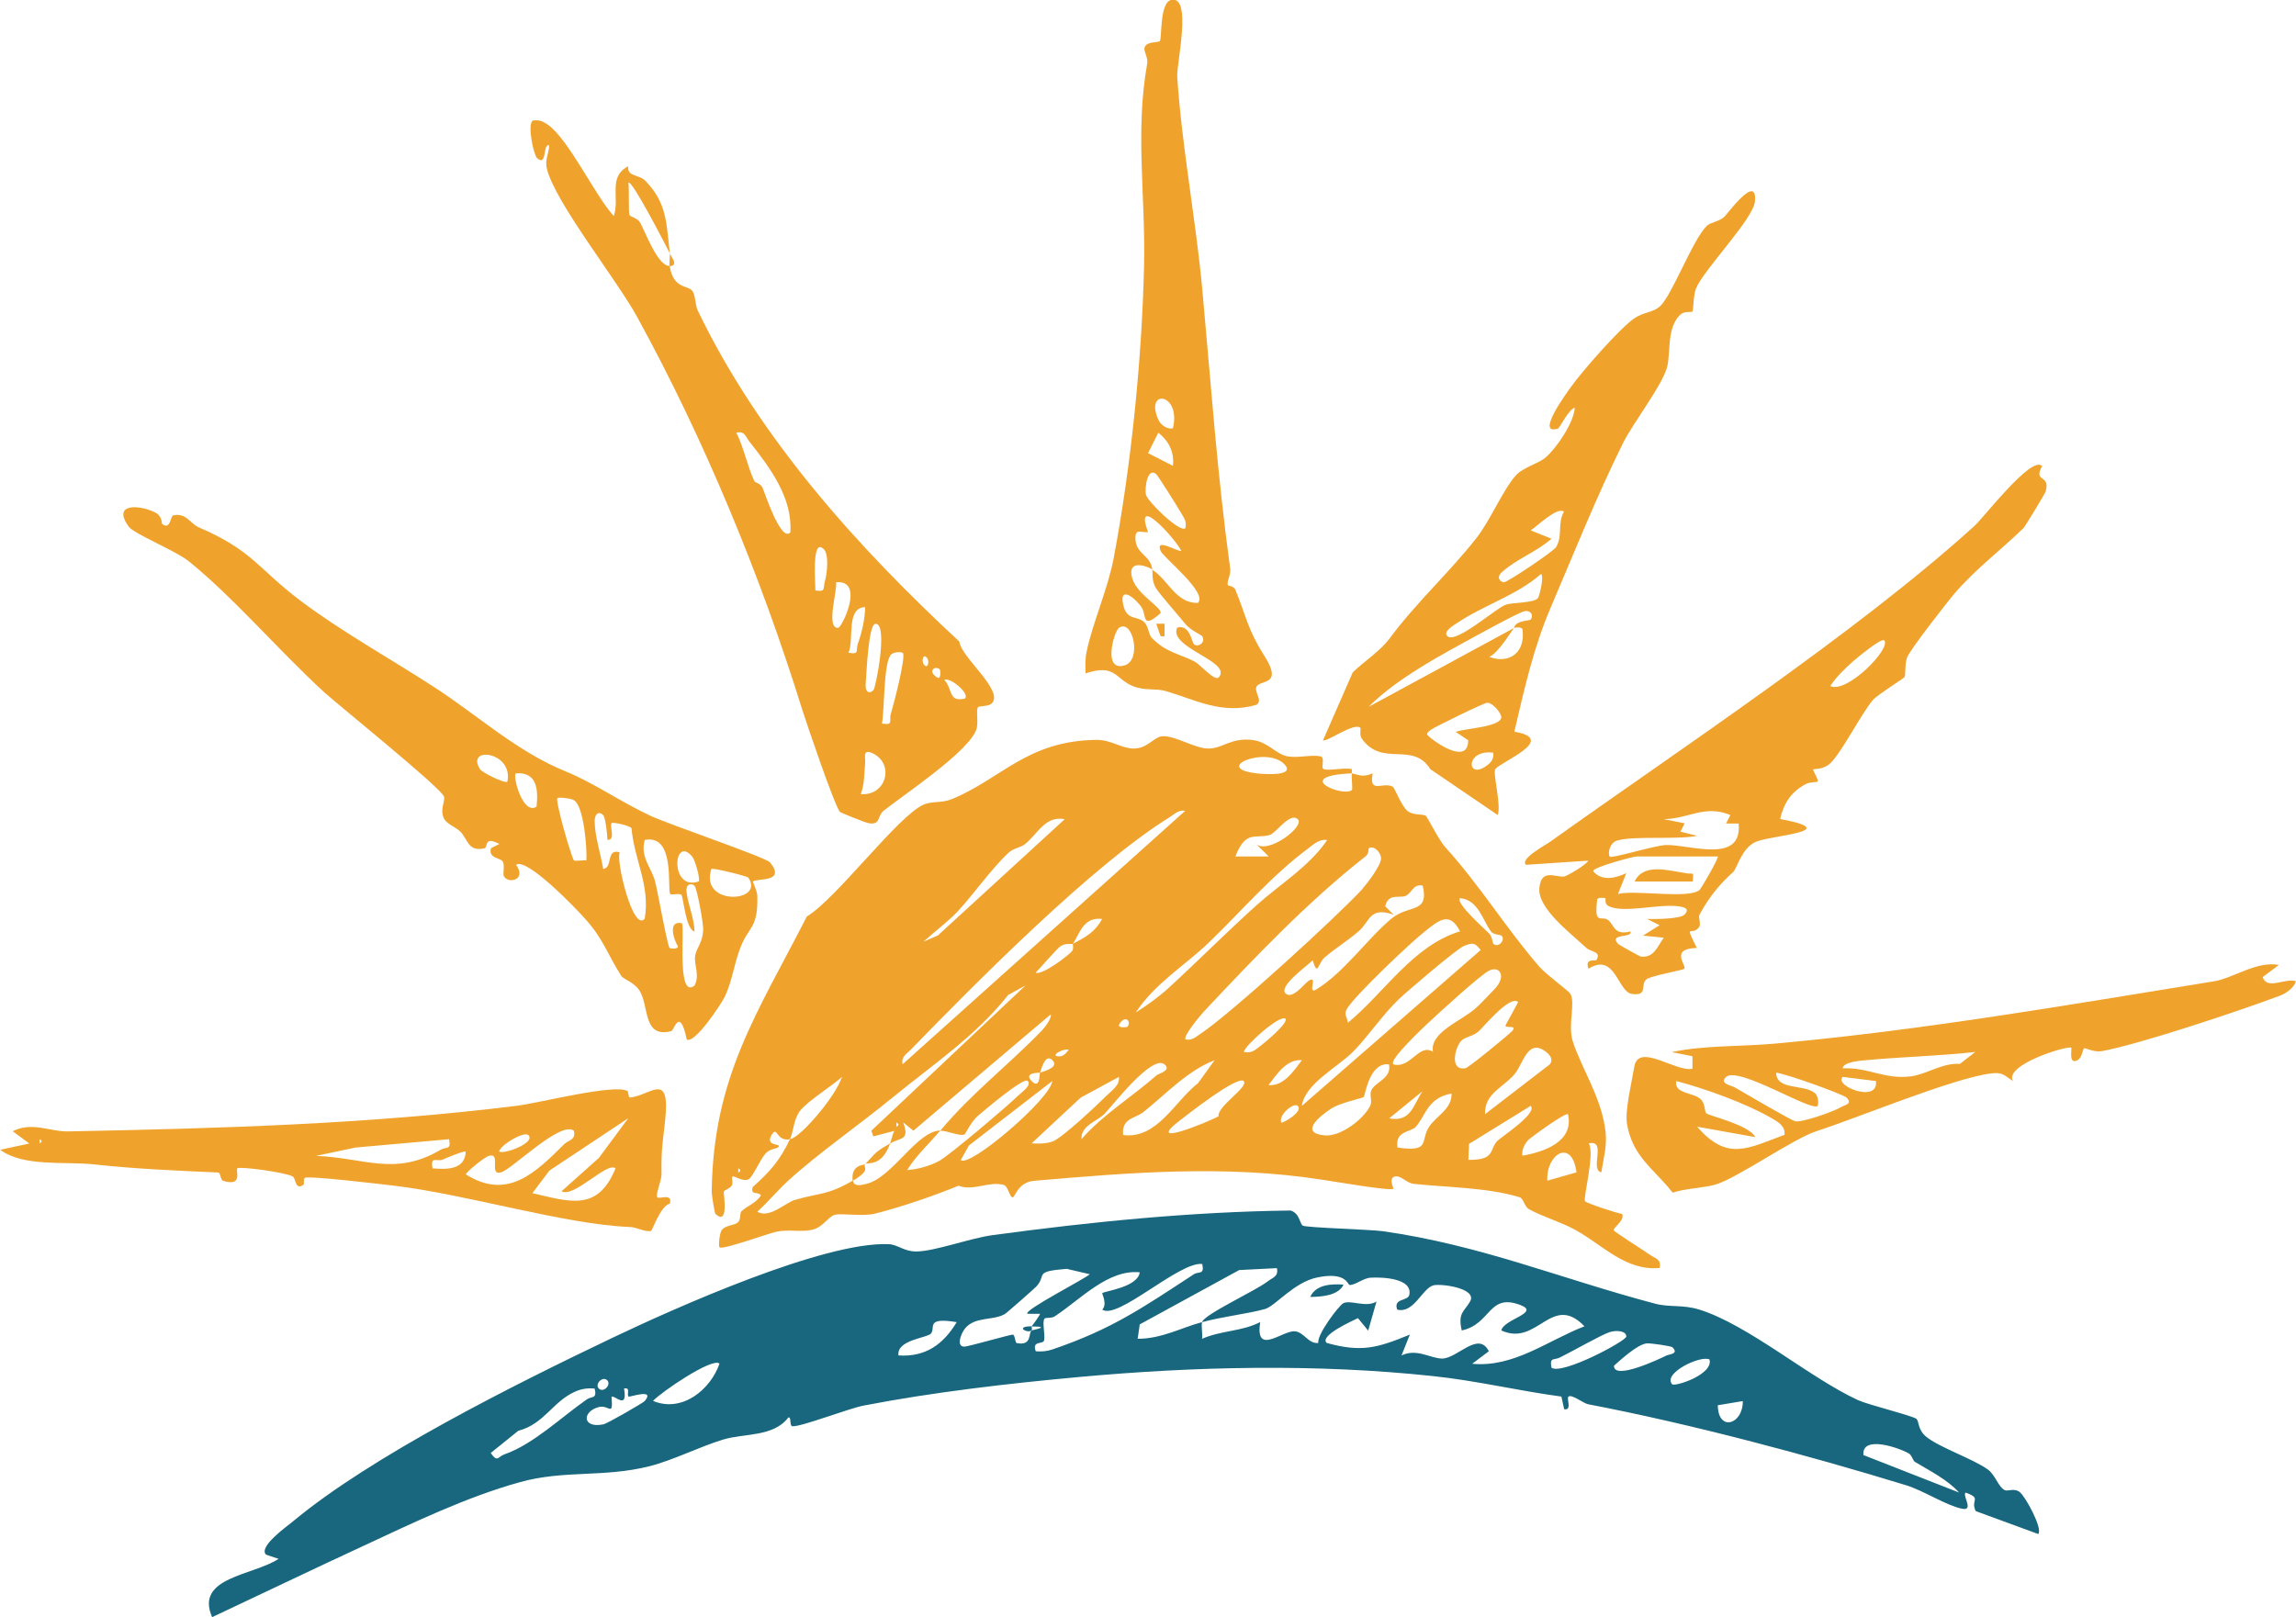 <?xml version="1.0" encoding="UTF-8"?>
<svg id="_レイヤー_1" data-name="レイヤー 1" xmlns="http://www.w3.org/2000/svg" viewBox="0 0 132.27 93.18">
  <defs>
    <style>
      .cls-1 {
        fill: #efa32c;
      }

      .cls-2 {
        fill: #19677e;
      }
    </style>
  </defs>
  <path class="cls-1" d="M45.53,65.64c-.84.17-.73-.83-1.08-.24-.42.71.7.45.36.72-.09.07-.47.07-.72.36-.3.34-.72,1.32-.95,1.46-.33.2-.86-.24-.96-.14-.04.05.07.38-.02.51-.15.21-.45.25-.47.37-.01.09.32,1.99-.47,1.27-.05-.04-.22-1.08-.22-1.29.09-6.63,2.62-10.25,5.48-15.85,1.71-1.03,5.26-5.81,6.73-6.45.49-.21,1.05-.08,1.61-.31,2.89-1.18,4.32-3.36,8.34-3.42.84-.01,1.45.5,2.15.5.82,0,1.16-.68,1.66-.71.74-.04,1.88.72,2.65.71.84,0,1.31-.67,2.61-.48.81.12,1.31.82,1.94.93s1.37-.11,1.9,0c.27.05.04.61.15.71.17.17,1.3-.09,1.66.03.02,0-.02.23,0,.24-3.54.16-.45,1.4,0,.96.06-.06-.04-.74,0-.96.45.1.64.24,1.2,0-.24,1.23.61.46,1.15.77.14.08.51,1.15.87,1.41s.84.14,1.04.27c.09.06.75,1.39,1.1,1.78,2.07,2.29,3.44,4.59,5.43,6.9.4.46,1.69,1.4,1.79,1.56.32.52-.15,1.78.14,2.73.49,1.56,1.71,3.33,1.9,5.29.08.79-.13,1.52-.25,2.28-.69-.15.34-1.9-.72-1.67.36.6-.34,3.17-.22,3.33.08.12,1.8.68,2.14.74.17.39-.58.82-.48.95.07.1,1.77,1.18,2.08,1.4s.67.25.56.76c-1.96.19-3.31-1.35-4.87-2.2-.86-.47-1.9-.76-2.66-1.19-.28-.16-.29-.61-.55-.69-1.9-.57-4.22-.56-6.12-.77-.34-.04-.71-.47-1.01-.43-.46.07-.09.7-.13.72-.26.13-3.49-.44-4.14-.53-5.54-.86-11.04-.41-16.57.07-.92.08-1.08.95-1.22.95-.19,0-.25-.65-.53-.72-.85-.22-1.74.38-2.59.05-1.28.53-3.19,1.2-4.81,1.61-.7.18-1.93-.04-2.32.07s-.68.72-1.3.86c-.66.15-1.37-.04-2.05.11-.49.1-3.13,1.07-3.29.9-.07-.08,0-.76.11-.96.19-.32.72-.29.93-.46.22-.18.11-.54.22-.65.32-.31.86-.48,1.13-.93-.2-.24-.61.03-.48-.47,1-.89,1.58-1.55,2.15-2.76.5-.1,1.52-1.3,1.91-1.8s.87-1.18,1.09-1.79c-.59.53-1.94,1.37-2.39,1.92-.42.52-.38,1.18-.61,1.66ZM74.04,44.09c-.97-1.18-4.38.19-1.56.48.34.03,2.09.17,1.56-.48ZM68.29,46.72c-.4-.08-.63.2-.93.38-4.43,2.75-11.11,9.49-14.89,13.38-.25.26-.57.41-.47.84l16.29-14.61ZM61.34,47.2c-1.13-.21-1.54.83-2.28,1.43-.25.21-.65.23-.94.49-.97.88-2.08,2.48-3.01,3.46-.53.55-1.33,1.15-1.91,1.68l.83-.36,7.31-6.7ZM74.76,47.2c-.46-.41-1.23.79-1.61.91-.81.24-1.39-.31-1.98,1.24h1.92s-.72-.71-.72-.71c.7.59,2.84-1.04,2.39-1.44ZM76.44,48.4c-.44-.06-.75.24-1.07.48-2.15,1.6-3.85,3.62-5.72,5.42-1.39,1.34-3.12,2.36-4.22,4.04.63-.4,1.37-.93,1.92-1.44,1.7-1.56,3.31-3.19,5.06-4.76,1.36-1.22,2.99-2.19,4.05-3.74ZM78.51,51.18c.29-.31,1.06-1.35,1.05-1.72s-.43-.77-.71-.58c-.02.01.03.3-.19.47-3.29,2.57-6.46,5.9-9.32,8.95-.18.19-1.21,1.43-1.04,1.59.38.08.59-.15.87-.33,1.77-1.18,7.83-6.72,9.35-8.37ZM81.95,51.03c-.52-.13-.63.44-.97.59s-1-.18-1.18.6l.48.48c-1.4-.47-1.33.37-2.02.97-.64.55-1.38,1-1.96,1.51-.39.35-.38,1.13-.68.15-.25.28-1.99,1.49-1.56,1.91.39.38,1.08-.56,1.32-.72.61-.39-.14.85.47.48,1.59-.98,2.97-2.96,4.31-4.07,1.02-.84,2.18-.26,1.8-1.91ZM86.5,53.91c-.05-.05-.47-.05-.6-.23-.5-.67-.73-1.83-1.79-1.93-.28.28,1.42,1.77,1.68,2.04.18.19.2.56.24.59.28.26.72-.21.47-.47ZM61.82,54.38c-.09.05-.4-.06-.71.13-.21.13-1.18,1.27-1.45,1.54.41.15,1.96-1.05,2.1-1.25.12-.16.02-.37.05-.42.69-.36,1.27-.66,1.68-1.43-1.08-.13-1.28.83-1.68,1.43ZM84.11,53.66c-.61-1.2-1.25-.6-2.03.01-.84.66-3.97,3.64-4.46,4.42-.24.38-.01.47.03.84,2.12-1.74,3.74-4.44,6.47-5.27ZM75,63.72l10.3-8.98c-.33-.43-.46-.43-.95-.24-.42.16-3.24,2.58-3.76,3.07-.88.83-1.83,2.21-2.62,3.01-.91.92-2.79,1.86-2.97,3.13ZM80.27,61.33c1.01.26,1.46-1.23,2.28-.73-.19-1.13,1.64-1.76,2.49-2.53.29-.26.76-.77,1.07-1.09.7-.73.28-1.36-.33-1.05-.56.3-2.86,2.41-3.48,2.99-.27.26-2.31,2.15-2.03,2.4ZM51.28,65.88c.08-.23.12-.49.24-.72l-1.21.32-.11-.33,8.88-8.37-1,.55c-1.87,2.37-4.35,4.02-6.66,5.91-1.93,1.58-4.28,3.21-6,4.78-.62.57-1.17,1.23-1.79,1.8.69.41,1.6-.51,2.16-.68,1.38-.41,1.87-.25,3.35-1.12.04.39.52.26.79.19,1.49-.37,2.9-3.05,4.24-3.07-.64.76-1.38,1.42-1.91,2.28.6-.04,1.32-.24,1.85-.53.59-.32,3.98-3.2,4.59-3.8.15-.15.76-.56.5-.81-.23-.23-2.54,1.74-2.88,2.03-.36.31-.7,1.02-.75,1.05-.25.14-.97-.21-1.4-.21,1.83-2.19,3.88-3.73,5.85-5.77.15-.16.58-.69.51-.93l-7.91,6.7-.59-.48c.39,1.05-.13.86-.72,1.2ZM87.46,57.74c-.46-.43-1.92,1.35-2.27,1.68-.31.29-.81.33-1.01.55-.37.4-.69,1.75.25,1.58.17-.03,2.44-1.89,2.67-2.13.39-.41-.46-.12-.36-.36l.72-1.32ZM64.94,59.17c.27-.28-.1-.77-.48-.12-.03.21.46.13.48.12ZM74.04,58.7c-.28-.26-2.26,1.47-2.39,1.91.47.1.64-.11.97-.35.18-.13,1.66-1.35,1.43-1.57ZM60.86,60.85c.35.08.5-.1.71-.36-.24-.1-.95.25-.71.36ZM85.55,64.2l3.73-2.87c.23-.29,0-.56-.24-.74-1.05-.79-1.3.76-1.81,1.33-.71.8-1.7,1.09-1.68,2.27ZM59.91,61.81s-.98-.03-.48.48.45-.44.48-.48c.04-.04,1.17-.27.72-.72s-.67.68-.72.72ZM69.97,61.09c-1.57.61-2.78,1.93-4.09,2.98-.49.39-1.27.34-1.18,1.33,1.96.25,2.95-1.92,4.32-2.99l.95-1.32ZM75,61.09c-.87-.09-1.46.83-1.92,1.43.87.09,1.46-.83,1.92-1.43ZM67.09,61.33c-.72-.6-2.99,2.37-3.47,2.86-.42.42-1.36.66-1.32,1.45,1.26-1.44,2.92-2.44,4.34-3.69.1-.09.87-.27.45-.62ZM80.03,61.33c-1.15-.15-1.38,1.79-1.47,1.88-.07.07-1.33.32-1.86.66-.77.5-1.82,1.42-.39,1.55.93.09,2.26-.95,2.63-1.71.13-.28-.06-.61.06-.88.22-.5,1.18-.68,1.02-1.5ZM64.46,62.05l-2.21,1.2-2.82,2.63c.41.02.82.03,1.21-.11.53-.18,2.59-2.12,3.11-2.64.3-.3.77-.59.71-1.08ZM60.62,62.29l-4.8,3.71-.47.84c.49.47,5.17-3.52,5.27-4.55ZM71.65,62.29c-.37-.33-3.28,1.96-3.77,2.34-1.9,1.5,1.65.05,2.32-.31-.09-.58,1.79-1.72,1.44-2.03ZM80.03,64.44c1.24.23,1.38-.74,1.91-1.56l-1.91,1.56ZM80.51,66.12c1.93.28,1.29-.37,1.81-1.18.4-.63,1.34-1.04,1.3-1.93-1.37.24-1.49,1.27-2.05,1.91-.29.33-1.22.22-1.06,1.2ZM74.76,63.72c-.22-.22-1.12.51-.95.96.06.07,1.3-.63.95-.96ZM88.18,63.72l-3.55,2.19-.04.92c1.57.02,1.2-.59,1.66-1.08.22-.23,2.35-1.61,1.93-2.03ZM90.34,64.2c-.12-.14-2.18,1.35-2.32,1.51-.21.24-.36.55-.32.88,1.29-.22,2.99-.83,2.63-2.39ZM51.64,64.68v.24c.16-.08.16-.16,0-.24ZM90.82,67.55c-.27-2.01-1.77-1.03-1.68.48l1.68-.48ZM42.53,67.32v.24c.16-.08.16-.16,0-.24Z"/>
  <path class="cls-1" d="M51.28,65.88c-.51,1.42-1.31,1.05-1.44,1.2.67-.71.56-.69,1.44-1.2Z"/>
  <path class="cls-1" d="M49.84,67.08c-.16.19.41.3-.72.96-.11-.96.67-.9.72-.96Z"/>
  <path class="cls-2" d="M59.43,76.42s.04.21,0,.24c-.27.19-.97-.24,0-.24Z"/>
  <path class="cls-2" d="M75.05,70.62c.2.12,3.88.22,4.6.32,5.67.8,10.32,2.76,15.71,4.18.84.22,1.59.04,2.54.34,2.83.88,6.37,3.95,9.15,5.22.59.27,3.19.91,3.36,1.08.15.15.07.61.54,1.01.75.63,2.76,1.3,3.59,1.92.41.31.59,1,.95,1.17.19.09.53-.14.86.11s1.35,2.12,1.07,2.42l-3.6-1.32c-.33-.66.39-.72-.59-1.07-.18.21.51,1.08-.21.93-.92-.19-2.18-1.03-3.21-1.35-5.74-1.76-12.48-3.55-18.33-4.67-.26-.05-.96-.61-1.13-.43-.11.12.23.8-.24.72l-.16-.73c-2.47-.33-4.91-.92-7.4-1.18-6.75-.72-13.68-.56-20.36.05-4.15.38-8.46.88-12.44,1.65-.84.16-3.57,1.22-4.09,1.19-.2,0-.05-.58-.25-.5-.85,1.13-2.57.9-3.76,1.27-1.29.39-2.91,1.2-4.22,1.53-2.66.67-4.93.21-7.47.92-3.12.86-6.3,2.41-9.06,3.69-2.9,1.34-5.78,2.73-8.68,4.09-1.01-2.31,2.36-2.39,3.83-3.36l-.72-.24c-.47-.45,1.2-1.63,1.55-1.92,4.52-3.76,12.63-7.82,18.41-10.58,3.58-1.71,12.19-5.56,15.91-5.39.53.02.87.43,1.61.42,1.07-.02,3.06-.76,4.36-.94,5.68-.77,11.46-1.35,17.18-1.42.53.16.53.77.69.86ZM69.25,72.83c-1.32-.14-4.86,3.24-5.75,2.63.31-.32-.03-.92,0-.95.13-.12,2.05-.34,2.16-1.2-1.82-.18-3.4,1.55-4.9,2.54-.18.12-.52.06-.58.12-.16.17.04.9-.03,1.26-.05.25-.72-.01-.48.63.34.03.65,0,.97-.11,3.41-1.16,5.19-2.4,8.14-4.33.28-.18.62.06.48-.59ZM59.43,76.42c.09-.1.52-.69.48-.72h-.72c-.26-.19,3.35-2.03,3.59-2.28l-1.33-.31c-1.97.16-1.1.34-1.77,1.04-.15.15-1.69,1.51-1.8,1.57-.69.39-1.71.12-2.29.83-.25.31-.55,1.15.06,1.03.55-.11,2.55-.68,2.69-.68s.13.47.24.49c.87.16.66-.54.84-.72.03-.04,1.23-.24,0-.24ZM69.25,76.18c.11-.44,3.09-1.81,3.77-2.34.29-.23.65-.28.54-.77l-2.17.11-5.73,3.13-.12.83c1.39,0,2.51-.64,3.71-.96-.06.26.04.66,0,.96,1.13-.49,2.26-.41,3.35-.96-.31,1.99,1.29.46,2,.53.52.04.78.74,1.35.67-.11-.45,1.18-2.16,1.44-2.29.41-.21,1.33.28,1.91-.1l-.48,1.68-.59-.72c-.23.12-2.25,1-1.8,1.43,2.02.56,2.93.28,4.79-.48l-.48,1.2c.87-.42,1.64.16,2.32.18.88.02,2.11-1.63,2.71-.42l-.96.72c2.4.23,4.35-1.34,6.47-2.16-1.9-1.96-2.7,1.2-4.79.24.13-.65,2.26-1.01,1.11-1.46-1.86-.72-1.69,1.1-3.39,1.46-.24-1.02.15-1.09.48-1.67.43-.76-1.66-1.04-2.11-.93-.65.17-1.12,1.64-2.09,1.4-.24-.68.63-.47.7-.86.19-.95-1.55-1.02-2.23-.98-.42.02-.88.43-1.21.42-.11,0-.18-.79-1.88-.43-1.33.28-2.4,1.64-2.98,1.81-.93.27-2.47.44-3.67.77ZM55.11,76.18c-1.83-.3-1.19.33-1.48.66-.23.26-1.99.36-1.87,1.26,1.57.1,2.58-.64,3.35-1.91ZM89.38,78.81c.63.42,4.3-1.54,4.31-1.8,0-.35-.62-.37-.97-.25-.51.17-2.16,1.12-2.86,1.46-.34.17-.6-.05-.48.59ZM96.33,77.62c-.05-.05-1.26-.25-1.5-.21-.53.09-1.42.9-1.85,1.28-.03.88,2.69-.42,3.01-.58.19-.09.76-.09.34-.5ZM98.48,78.33c-.53-.25-2.71.8-2.15,1.43.14.16,2.4-.56,2.15-1.43ZM41.45,78.57c-.41-.38-3.4,1.67-3.83,2.15,1.68.7,3.32-.66,3.83-2.15ZM34.98,79.53c-.26-.26-.74.22-.48.48s.74-.22.48-.48ZM34.26,80.01c-.41-.04-.76.01-1.14.18-1.29.58-1.78,1.87-3.26,2.25l-1.59,1.28c.4.57.4.22.79.08,1.68-.59,3.28-2.15,4.75-3.17.29-.2.59,0,.45-.62ZM36.21,80.46c-.12-.1.14-.55-.26-.45.23,1.29-.58.32-.72.48.1,1.19-.14.44-.72.58-.99.25-.98,1.25.25,1,.24-.05,2.29-1.24,2.38-1.34.63-.76-.87-.21-.93-.26ZM100.4,80.73l-1.44.24c.02,1.55,1.46,1.11,1.44-.24ZM110.31,84.23c-.1-.06-.17-.38-.34-.48-.5-.3-2.73-1.1-2.62.09l5.51,2.16c-.66-.74-1.7-1.26-2.55-1.77Z"/>
  <path class="cls-1" d="M38.58,15.34c.22,1.34,1.05,1.07,1.31,1.43.18.25.15.78.31,1.13,3.55,7.38,9.24,13.66,15.07,19.07.09.89,2.53,2.78,1.89,3.53-.19.23-.74.16-.82.25-.12.14.03.85-.08,1.24-.37,1.27-4.21,3.81-5.35,4.72-.4.32-.15.87-.92.71-.15-.03-1.54-.58-1.6-.64-.28-.26-1.93-5.11-2.18-5.91-2.39-7.69-5.63-15.54-9.5-22.6-1.21-2.2-4.62-6.46-5.19-8.48-.16-.57.09-.88.12-1.41-.39-.15-.1,1.28-.71.72-.18-.17-.57-1.92-.24-2.15.36-.06.57.03.85.22,1.22.84,2.73,4.09,3.82,5.28.36-1.07-.36-2.25.83-2.87-.07.61.6.46.97.82,1.31,1.31,1.23,2.61,1.43,4.2-.16-.31-2.21-4.32-2.39-4.07.06.32-.01,1.74.07,1.87.07.1.47.17.61.43.3.54,1.03,2.55,1.71,2.49ZM45.53,30.67c.14-1.97-1.17-3.73-2.34-5.2-.23-.28-.27-.66-.77-.54.43.86.64,1.95,1.04,2.8.04.08.34.11.47.37.09.18,1.06,3.21,1.61,2.57ZM47.44,31.63c-.72-.7-.44,2.2-.47,2.39.62.1.43-.1.55-.52.13-.45.25-1.56-.07-1.87ZM48.16,33.55c.11.41-.61,2.65.12,2.63.22,0,1.57-2.79-.12-2.63ZM49.84,34.98c-1.12.04-.62,1.86-.96,2.63.67.12.4-.14.54-.52.23-.64.41-1.42.42-2.11ZM50.32,39.77c.13-.14.86-3.83.12-3.83-.42,0-.52,2.91-.57,3.49-.04.46.23.57.44.34ZM52,37.62c-.06-.06-.57-.09-.72.16-.38.64-.32,3.03-.47,3.91.7.12.39-.17.51-.56.15-.49.89-3.32.69-3.51ZM53.43,38.34c.17-.34-.15-.64-.23-.48-.17.34.15.64.23.48ZM54.15,38.58c-.28-.27-.77.1-.12.48.21.03.13-.46.12-.48ZM55.59,40.25c.3-.26-.82-1.24-1.19-1.08.5.54.22,1.31,1.19,1.08ZM49.6,45.76c1.51.1,1.96-1.84.59-2.39-.51-.21-.32.35-.35.6-.06.61-.03,1.2-.25,1.79Z"/>
  <path class="cls-1" d="M38.58,15.34c-.04-.23.03-.49,0-.72.09.18.54.67,0,.72Z"/>
  <path class="cls-1" d="M9.35,30.19c.46.38.48-.46.62-.49.75-.18.99.47,1.47.68,3.12,1.34,3.43,2.39,5.84,4.21s5.23,3.37,7.79,5.04,4.7,3.67,7.52,4.82c1.64.67,3.1,1.72,4.87,2.55,1.01.48,6.66,2.4,6.9,2.69.96,1.18-.77.9-.98,1.1-.03.03.24.53.25.83.04,1.96-.5,1.69-1.01,3.07-.33.89-.45,1.86-.86,2.73-.23.47-1.77,2.78-2.2,2.47-.4-1.92-.73-.52-.88-.48-1.61.43-1.3-1.34-1.79-2.25-.3-.56-.97-.72-1.1-.93-.77-1.2-1.03-2.13-2.09-3.3-.5-.56-3.35-3.54-3.97-3.1.62.86-.41,1.11-.69.68-.11-.16.07-.62-.08-.87-.13-.22-.86-.18-.67-.77l.48-.24c-.92-.48-.64.19-.86.25-.98.22-.96-.56-1.41-.98-.29-.27-.81-.44-.94-.77-.22-.55.09-.92.02-1.22-.09-.45-5.99-5.2-6.89-6.01-2.54-2.32-5.18-5.42-7.79-7.54-.79-.64-3.18-1.59-3.49-2.02-.97-1.35.61-1.27,1.53-.81.43.22.36.63.4.67ZM29.23,45.04c.36-1.74-2.44-2.08-1.57-.71.11.18,1.44.84,1.57.71ZM30.91,46.48c.1-.95.05-2.02-1.2-1.92-.18.18.41,2.43,1.2,1.92ZM33.78,49.59c.05-.71-.15-3.15-.71-3.48-.21-.12-.88-.19-.96-.12-.14.13.82,3.47.96,3.59.06.05.52-.03.71,0ZM34.74,46.96c-.27-.26-.49-.02-.48.36,0,.85.35,1.89.49,2.75.58-.07.14-1.2.95-.96-.23.45.76,4.61,1.44,3.83.33-1.92-.6-3.38-.76-5.22-.1-.15-1.07-.37-1.15-.29-.13.13.26,1.01-.24.96,0-.29-.11-1.31-.25-1.43ZM38.61,51.49c-.19-.18.33-3.46-1.47-3.09-.27,1,.39,1.58.6,2.39.16.61.7,3.7.84,3.84.02.02.5.09.47-.11-.25-.4-.59-1.52.24-1.32.16.33-.31,4.39.72,3.59.32-.61-.04-1.17.04-1.73.07-.44.44-.75.46-1.5.01-.38-.35-2.36-.5-2.52-.16-.17-.51-.13-.46.34.08.74.45,1.53.46,2.3-.53-.17-.63-2-.76-2.12-.11-.11-.56.03-.64-.05ZM40.25,50.79c.11-.1-.2-1.23-.37-1.43-1.1-1.31-1.31,2.01.37,1.43ZM43.11,50.57c-.06-.09-2.06-.58-2.13-.5-.7,2.16,3.12,1.94,2.13.5Z"/>
  <path class="cls-1" d="M117.65,26.84c-.56,1.01.51.44.19,1.5-.04.12-1.18,2-1.27,2.09-1.21,1.18-2.76,2.36-3.94,3.73-.49.57-2.55,3.22-2.76,3.71-.16.39-.06,1.06-.17,1.16-.09.1-1.55,1.01-1.8,1.3-.67.78-1.77,2.98-2.46,3.65-.39.38-.94.31-.98.35-.05.05.34.62.25.71-.02.03-.45.01-.69.14-.84.46-1.24,1.07-1.47,2.01,3.81.72-.62.94-1.43,1.33s-1.04,1.51-1.28,1.73c-.7.63-1.36,1.38-1.93,2.45-.1.18.11.52-.03.72-.41.57-.88-.33-.13,1.2-1.6.04-.56,1.03-.72,1.2-.08.08-1.9.4-2.17.6-.4.31.12.98-.84.85-.83-.1-.96-2.43-2.51-1.45-.23-.65.4-.42.45-.5.33-.5-.33-.47-.57-.7-.84-.8-2.81-2.25-2.71-3.44s.98-.59,1.45-.68c.14-.03,1.25-.66,1.37-.91l-3.59.24c-.37-.34,1.12-1.13,1.41-1.34,7.33-5.24,17.68-12.06,24.44-18.2.49-.44,3.25-4.03,3.86-3.45ZM108.55,36.9c-.16-.17-1.58,1.02-1.79,1.2-.47.42-.98.9-1.32,1.43.96.46,3.53-2.18,3.11-2.63ZM99.68,46.96c-1.48-.61-2.4.22-3.83.24l1.2.24-.24.48.96.24c-1.16.24-3.68-.02-4.63.28-.41.13-.54.76-.4.92.11.12,2.59-.65,3.23-.67,1.36-.04,4.42,1.13,4.19-1.24h-.72s.24-.48.24-.48ZM98.96,49.35h-4.67c-.21,0-2.51.62-2.51.84.49.62,1.32.4,1.91.12l-.48,1.2c1-.25,4.04.3,4.69-.22.09-.07,1.14-1.87,1.06-1.94ZM92.49,51.75s-.5-.09-.48.12c-.18,1.49.24.85.64,1.15.34.26.32.9,1.28.65.14.4-1.26.09-.72.71.05.06,1.25.73,1.33.74.75.08.95-.6,1.31-1.09l-1.2-.12.96-.6-.72-.36c.43.02,1.92,0,2.15-.25.34-.35-.02-.43-.35-.48-1.17-.15-3.14.42-4.02-.01-.26-.13-.16-.45-.18-.46Z"/>
  <path class="cls-1" d="M97.49,17.95c-.07.07-.45-.05-.69.18-.8.77-.54,2.16-.76,3.02-.28,1.06-1.97,3.23-2.55,4.4-1.54,3.11-2.86,6.43-4.17,9.49-.98,2.29-1.52,4.72-2.08,7.12,2.57.43-.85,1.76-1.1,2.16-.15.24.36,2.1.14,2.64l-3.88-2.64c-1.01-1.63-2.76-.09-3.95-1.76-.15-.21-.04-.59-.08-.62-.35-.35-1.99.87-2.15.71l1.71-3.91c.65-.63,1.58-1.22,2.12-1.95,1.61-2.16,3.4-3.74,5.03-5.82.75-.96,1.54-2.8,2.24-3.57.45-.49,1.32-.69,1.72-1.04.62-.53,1.64-2.02,1.68-2.87-.37.12-.86,1.16-.96,1.2-1.33.44.47-2.02.73-2.38.65-.91,2.83-3.41,3.68-3.98.52-.35,1.07-.32,1.47-.69.69-.64,1.87-3.82,2.68-4.62.21-.21.72-.25,1.02-.53.17-.16,1.91-2.55,1.76-.88-.09,1-2.95,3.93-3.39,5-.18.43-.13,1.25-.22,1.35ZM90.1,29.48c-.4-.3-1.55.85-1.92,1.08l1.2.48c-.84.75-2.03,1.17-2.86,1.93-.33.3-.12.54.11.58.18.03,2.86-1.78,3.01-2.02.4-.63.07-1.4.46-2.05ZM88.61,34.45c.06-.09.36-1.21.17-1.38-1.41,1.24-3.32,1.8-4.84,2.83-.18.12-.85.5-.55.76.5.44,2.79-1.62,3.34-1.81.46-.16,1.65-.09,1.88-.4ZM87.22,36.18c.09-.44.88-.4.96-.48.15-.17.08-.56-.36-.48-.36.07-3.04,1.56-3.63,1.88-1.82,1-3.89,2.17-5.35,3.63l8.39-4.55c-.09.06-.91,1.47-1.44,1.67,1.18.44,2.09-.28,1.92-1.55.03-.2-.44-.15-.48-.12ZM83.87,42.17c.48-.2,2.58-.27,2.62-.84.01-.21-.47-.83-.81-.84-.18,0-3.09,1.43-3.25,1.56-.3.24-.28.24,0,.48.57.46,2.16,1.45,2.15.12l-.72-.48ZM86.02,43.37c-1.63-.21-1.54,1.63-.35.73.24-.18.41-.4.35-.73Z"/>
  <path class="cls-1" d="M70.74,33.73s.35.06.42.23c.65,1.58.7,2.29,1.68,3.83,1.09,1.72-.21,1.36-.45,1.77-.17.29.39.81-.01,1.05-1.97.58-3.49-.28-5.22-.79-.57-.17-1.2-.01-1.88-.28-1.04-.41-1-1.32-2.74-.74-.02-.42-.03-.84.06-1.26.34-1.64,1.22-3.59,1.56-5.39,1-5.31,1.63-11.45,1.75-16.93.08-3.98-.52-7.69.18-11.56.06-.32-.2-.69-.16-.89.08-.41.79-.29.89-.41.12-.14-.02-2.2.64-2.36,1.25-.31.31,3.68.36,4.43.26,3.98,1.06,8.15,1.44,12.22.51,5.55.85,10.56,1.61,16.12.05.36-.22.74-.13.95ZM67.57,24.68c.49-2.06-1.66-2.3-.83-.48.13.28.49.55.83.48ZM67.57,26.84c.09-.79-.23-1.42-.84-1.91l-.59,1.18,1.43.73ZM66.61,27.32c-.51-.44-.68.83-.59,1.19.1.4,1.98,2.23,2.27,1.92.1-.44-.14-.66-.32-.99-.14-.25-1.26-2.03-1.36-2.12ZM66.38,32.83c.92.57,1.34,1.93,2.63,1.91.59-.59-1.99-2.61-2.15-3-.34-.8,1.01.08,1.19,0-.32-.68-2.77-3.39-1.91-1.08-.44.04-.74-.23-.73.37.02.92.9.96.97,1.79-.04-.08-1.38-.7-1.19.35s1.75,1.79,1.67,2.16c-1.11.98-.8.1-1.09-.33-.36-.54-1.32-1.3-1.06-.15.2.91.78.63,1.18.97.29.26.26.73.48.95.85.86,1.61.9,2.47,1.36.3.16,1.15,1.15,1.37.9.82-.91-2.94-1.71-2.39-2.87.74-.19.83.84.96.96.25.22.71-.13.47-.47-.03-.05-.67-.35-.94-.67-.38-.47-1.49-1.73-1.71-2.08-.3-.5-.16-.96-.23-1.09ZM64.46,36.18c-.29.21-.96,2.57.35,2.15.98-.32.44-2.71-.35-2.15Z"/>
  <path class="cls-1" d="M36.13,62.84c.08.04.06.41.17.4,1.18-.12,2.32-1.58,2.02,1.3-.15,1.41-.23,1.63-.21,3.14,0,.33-.37,1.19-.24,1.31.11.12.89-.27.72.36-.56.15-1,1.56-1.09,1.58-.38.06-.82-.22-1.21-.23-3.85-.16-9.35-1.88-13.66-2.39-.7-.08-4.86-.58-5.07-.44-.09.06-.03.36-.07.39-.49.36-.44-.36-.62-.47-.41-.24-3.09-.6-3.2-.47s.35,1.07-.81.72c-.17-.05-.15-.48-.29-.48-2.4-.11-4.7-.2-7.17-.47-1.67-.18-4.03.16-5.39-.84l1.68-.36-.96-.71c1.14-.57,2.14.04,3.23.01,8.64-.17,17.24-.41,25.85-1.48,1.2-.15,5.6-1.27,6.32-.85ZM36.18,64.44l-4.53,3.01-.98,1.3c2.15.49,3.76,1.09,4.79-1.43-.46-.42-2.41,1.73-3.11,1.32l2.15-1.92,1.68-2.27ZM33.07,65.16c-.74-.63-3.57,2.21-4.2,2.39-.75.21.04-1.16-.71-.95-.24.07-1.31.93-1.32,1.07,2.4,1.51,4.01-.1,5.67-1.75.24-.23.68-.23.55-.76ZM30.43,65.4c-.26-.22-1.57.55-1.68.95.35.18,2.15-.54,1.68-.95ZM2.28,65.64v.24c.16-.08.16-.16,0-.24ZM25.88,65.64l-5.39.48-2.28.48c2.8.11,4.56,1.2,7.19-.36.31-.18.6.04.47-.59ZM26.84,66.36c-.08-.08-1.12.36-1.35.46-.33.13-.71-.24-.57.5.81.07,1.87.09,1.91-.96Z"/>
  <path class="cls-2" d="M77.4,74.02c-.31.65-1.3.7-1.92.71.33-.73,1.24-.76,1.92-.71Z"/>
  <path class="cls-1" d="M94.17,50.79c.51-1.08,1.93-.63,2.99-.47.42.06.4-.13.36.47h-3.35Z"/>
  <polygon class="cls-1" points="67.09 35.94 67.09 36.66 66.86 36.66 66.61 35.94 67.09 35.94"/>
  <path class="cls-1" d="M131.31,55.58l-.96.72c.26.77,1.28.03,1.92.24-.14.4-.57.7-.95.84-2.21.83-8.11,2.81-10.26,3.19-.41.07-.94-.2-.99-.17-.09.05-.12.55-.39.69-.54.28-.3-.66-.36-.72-.15-.15-3.87.96-3.36,1.92-.51-.34-.59-.52-1.25-.44-2.19.27-7.57,2.52-10.07,3.33-1.36.44-4.64,2.76-5.86,3.09-.68.18-1.69.21-2.42.45-1.08-1.38-2.31-2.06-2.63-3.96-.13-.76.27-2.39.42-3.3.24-1.41,2.42.34,3.35.12v-.72s-1.2-.24-1.2-.24c1.95-.4,3.91-.31,5.87-.48,8.62-.78,16.93-2.23,25.39-3.6,1.1-.18,2.43-1.18,3.73-.94ZM113.82,60.61c-2.1.24-4.24.28-6.35.48-.3.03-1.28.09-1.32.47,1.46-.08,2.4.65,3.93.46.92-.12,1.82-.79,2.83-.72l.9-.7ZM104.71,63.72c-.34.36-4.55-2.3-5.27-1.67-.43.38.33.51.47.59.48.28,3.32,1.94,3.52,1.97.41.07,2.24-.57,2.65-.83.2-.12.65-.16.31-.53-.16-.18-3.5-1.39-4.07-1.44.03,1.04,1.59.63,2.24,1.18.22.19.2.68.15.73ZM108.07,62.29l-1.91-.24c-.55.51,2.08,1.55,1.91.24ZM102.8,65.4c.08-.53-.42-.79-.79-1-1.47-.84-3.79-1.68-5.44-2.11-.14.77,1.03.63,1.44,1.08.23.25.18.69.29.78.17.15,2.48.67,2.82,1.37l-3.35-.6c1.75,2.01,2.9,1.25,5.03.47Z"/>
</svg>